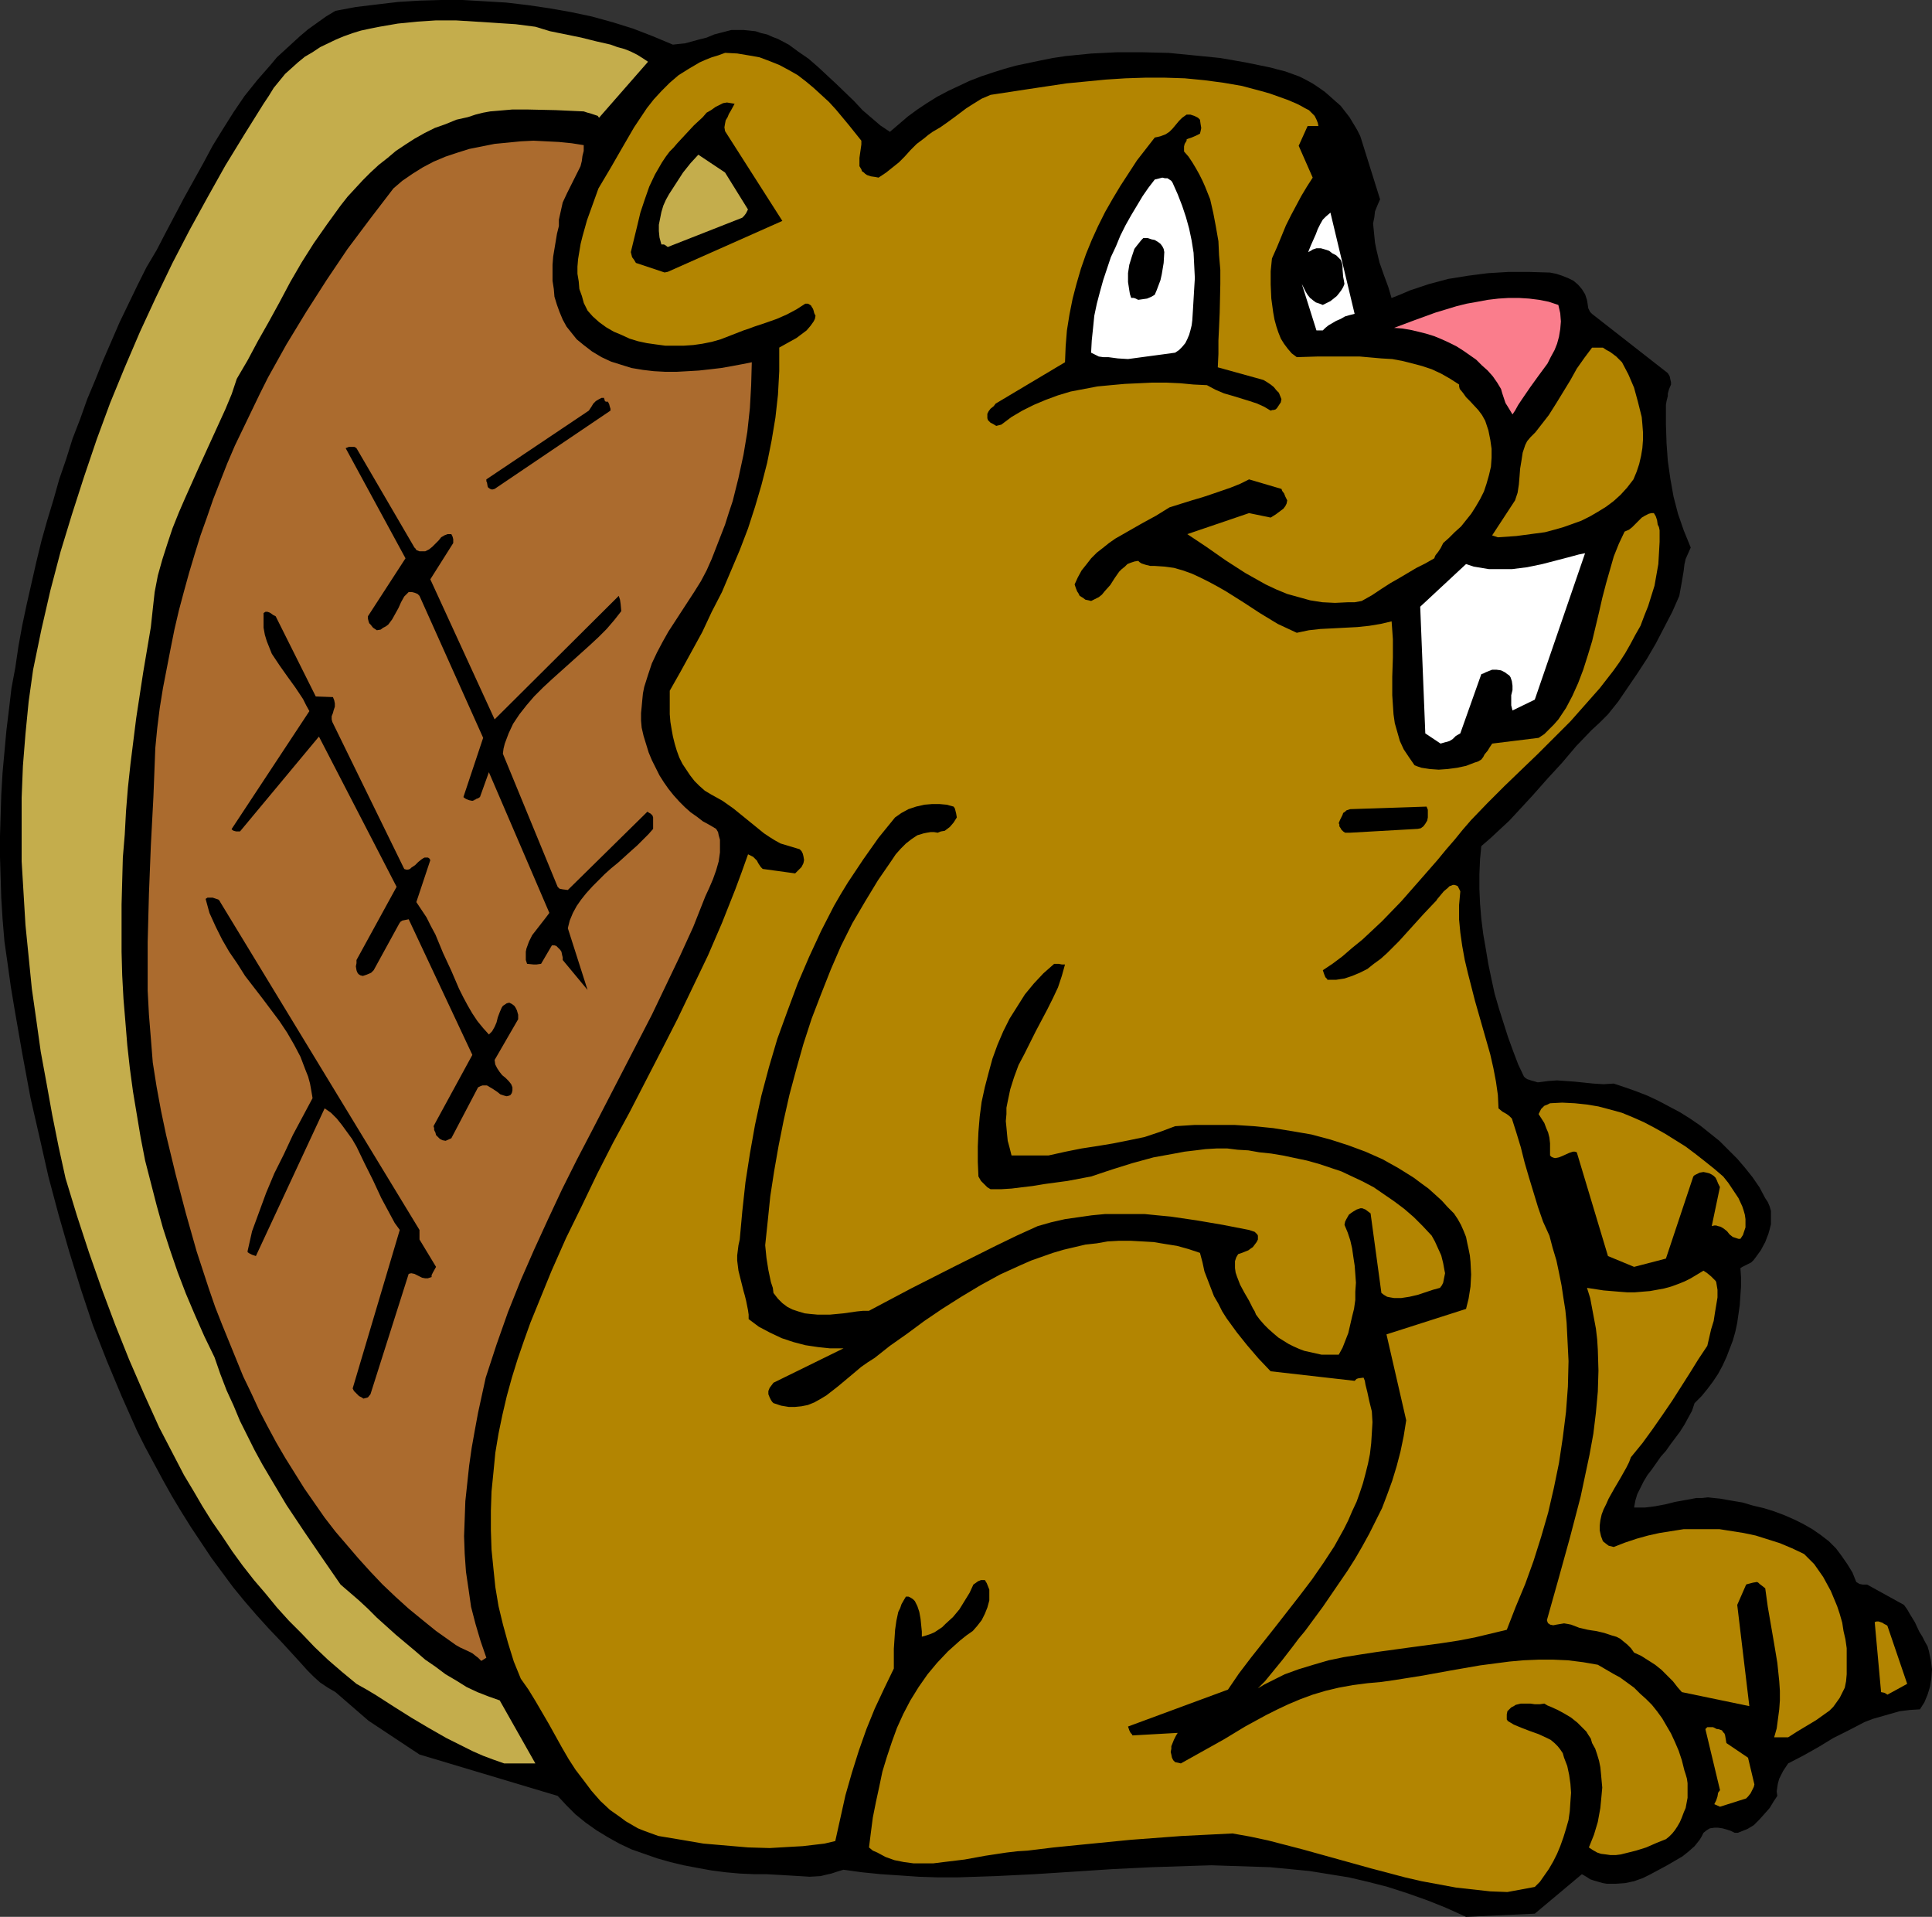<?xml version="1.0" encoding="UTF-8" standalone="no"?>
<svg
   version="1.0"
   width="129.766mm"
   height="128.718mm"
   id="svg22"
   sodipodi:docname="Beaver 3.wmf"
   xmlns:inkscape="http://www.inkscape.org/namespaces/inkscape"
   xmlns:sodipodi="http://sodipodi.sourceforge.net/DTD/sodipodi-0.dtd"
   xmlns="http://www.w3.org/2000/svg"
   xmlns:svg="http://www.w3.org/2000/svg">
  <rect width="100%" height="100%" fill="#333333" stroke="none"/>
  <sodipodi:namedview
     id="namedview22"
     pagecolor="#ffffff"
     bordercolor="#000000"
     borderopacity="0.25"
     inkscape:showpageshadow="2"
     inkscape:pageopacity="0.0"
     inkscape:pagecheckerboard="0"
     inkscape:deskcolor="#d1d1d1"
     inkscape:document-units="mm" />
  <defs
     id="defs1">
    <pattern
       id="WMFhbasepattern"
       patternUnits="userSpaceOnUse"
       width="6"
       height="6"
       x="0"
       y="0" />
  </defs>
  <path
     style="fill:#000000;fill-opacity:1;fill-rule:evenodd;stroke:none"
     d="m 372.164,486.492 17.453,-0.808 11.958,-10.017 1.131,0.646 0.97,0.646 0.97,0.323 1.131,0.323 1.131,0.323 0.97,0.162 h 2.424 l 2.262,-0.162 2.262,-0.485 2.262,-0.808 1.939,-0.969 2.101,-1.131 2.101,-1.131 1.939,-1.131 1.939,-1.131 1.616,-1.293 1.454,-1.293 1.293,-1.616 0.485,-0.808 0.485,-0.969 0.808,-0.646 0.808,-0.485 1.131,-0.162 h 0.97 l 1.131,0.162 1.131,0.323 0.97,0.323 0.97,0.485 h 0.808 l 0.808,-0.323 0.808,-0.323 0.808,-0.323 1.616,-0.969 1.454,-1.454 1.293,-1.454 1.293,-1.454 0.97,-1.616 0.97,-1.454 -0.162,-1.131 0.162,-1.131 0.162,-0.969 0.323,-1.131 0.485,-0.969 0.485,-0.969 1.293,-1.939 4.04,-2.1 3.717,-2.1 3.717,-2.262 3.878,-1.939 4.04,-2.1 2.101,-0.808 2.262,-0.646 2.262,-0.646 2.262,-0.646 2.586,-0.323 2.586,-0.162 1.131,-1.777 0.808,-1.939 0.646,-2.1 0.323,-2.1 0.162,-2.262 -0.323,-2.424 -0.485,-2.262 -0.323,-1.131 -0.646,-1.131 -0.646,-1.293 -0.808,-1.293 -1.131,-2.424 -1.293,-2.1 -0.646,-1.131 -0.808,-1.131 -9.373,-5.17 h -0.485 -0.646 l -0.808,-0.162 -0.808,-0.485 -0.97,-2.424 -1.293,-2.1 -1.454,-2.1 -1.454,-1.939 -1.778,-1.777 -2.101,-1.616 -2.101,-1.454 -2.262,-1.293 -2.262,-1.131 -2.586,-1.131 -2.586,-0.969 -2.586,-0.808 -2.747,-0.646 -2.747,-0.808 -2.909,-0.485 -2.747,-0.485 -1.616,-0.162 -1.454,-0.162 -1.454,0.162 h -1.454 l -2.586,0.485 -2.747,0.485 -2.586,0.646 -2.586,0.485 -2.586,0.323 h -1.454 -1.293 l 0.323,-1.777 0.485,-1.616 0.808,-1.616 0.808,-1.616 0.97,-1.616 1.131,-1.454 2.262,-3.231 1.293,-1.454 1.131,-1.616 2.424,-3.231 1.131,-1.777 0.97,-1.777 0.97,-1.777 0.646,-1.939 1.778,-1.777 1.454,-1.777 1.454,-1.939 1.293,-1.939 1.131,-2.1 0.97,-2.1 0.808,-2.1 0.808,-2.1 0.646,-2.262 0.485,-2.262 0.323,-2.262 0.323,-2.262 0.162,-2.424 0.162,-2.262 v -2.424 l -0.162,-2.262 0.485,-0.323 0.646,-0.323 0.646,-0.323 0.97,-0.485 0.646,-0.646 0.485,-0.646 1.293,-1.777 1.131,-2.1 0.808,-2.1 0.323,-1.131 0.323,-1.293 v -1.131 -1.131 -1.131 l -0.323,-1.131 -0.485,-1.131 -0.646,-0.969 -1.454,-2.747 -1.778,-2.585 -1.939,-2.424 -1.939,-2.262 -2.262,-2.262 -2.262,-2.262 -2.424,-1.939 -2.424,-1.939 -2.586,-1.777 -2.586,-1.616 -2.747,-1.454 -2.747,-1.454 -2.747,-1.293 -2.909,-1.131 -2.747,-0.969 -2.909,-0.969 -2.586,0.162 -2.586,-0.162 -4.686,-0.485 -2.262,-0.162 -2.262,-0.162 -2.262,0.162 -2.424,0.323 h -0.323 l -0.485,-0.162 -1.131,-0.323 -0.97,-0.323 -0.485,-0.323 -0.323,-0.323 -1.454,-3.07 -1.293,-3.393 -1.293,-3.555 -1.131,-3.555 -1.131,-3.555 -1.131,-3.878 -0.808,-3.716 -0.808,-3.878 -0.646,-3.878 -0.646,-3.716 -0.485,-3.878 -0.323,-3.878 -0.162,-3.716 v -3.716 l 0.162,-3.716 0.323,-3.393 2.424,-2.1 2.424,-2.262 2.262,-2.1 2.101,-2.262 3.878,-4.201 3.717,-4.201 3.717,-4.039 3.555,-4.201 3.878,-4.039 2.101,-1.939 2.101,-2.1 2.586,-3.231 2.424,-3.555 2.424,-3.555 2.424,-3.716 2.262,-3.878 2.101,-4.039 2.101,-4.039 1.778,-4.039 0.323,-1.777 0.323,-1.777 0.485,-2.908 0.162,-1.454 0.323,-1.454 0.646,-1.454 0.646,-1.454 -1.778,-4.362 -1.454,-4.201 -1.131,-4.362 -0.808,-4.524 -0.646,-4.524 -0.323,-4.524 -0.162,-4.847 v -4.847 l 0.162,-0.969 0.162,-0.646 0.162,-0.646 v -0.646 l 0.323,-1.131 0.485,-1.131 v -0.646 l -0.162,-0.646 -0.162,-0.808 -0.485,-0.808 -19.23,-15.026 -0.323,-0.323 -0.162,-0.162 -0.485,-0.969 -0.162,-1.131 -0.162,-0.969 -0.485,-1.454 -0.808,-1.293 -0.97,-1.131 -1.131,-0.969 -1.293,-0.646 -1.616,-0.646 -1.454,-0.485 -1.616,-0.323 -5.333,-0.162 h -5.171 l -5.333,0.323 -5.01,0.646 -5.01,0.808 -2.424,0.646 -2.424,0.646 -2.424,0.808 -2.424,0.808 -2.262,0.969 -2.424,0.969 -0.808,-2.747 -1.131,-3.07 -1.131,-3.231 -0.808,-3.393 -0.323,-1.616 -0.162,-1.616 -0.162,-1.616 -0.162,-1.616 0.323,-1.616 0.162,-1.454 0.646,-1.616 0.646,-1.454 -5.01,-15.996 -0.808,-1.616 -0.97,-1.616 -0.97,-1.616 -1.131,-1.454 -1.131,-1.454 -1.293,-1.131 -1.454,-1.293 -1.293,-1.131 -1.616,-1.131 -1.454,-0.969 -1.778,-0.969 -1.616,-0.808 -1.778,-0.646 -1.778,-0.646 -1.939,-0.485 -1.778,-0.485 -6.302,-1.293 -6.464,-1.131 -6.464,-0.646 -6.626,-0.646 -6.626,-0.162 h -6.626 l -6.464,0.323 -3.232,0.323 -3.232,0.323 -3.232,0.485 -3.232,0.646 -3.07,0.646 -3.07,0.646 -2.909,0.808 -3.07,0.969 -2.909,0.969 -2.909,1.131 -2.747,1.293 -2.747,1.293 -2.747,1.454 -2.586,1.616 -2.424,1.616 -2.424,1.777 -2.262,1.939 -2.262,1.939 -2.424,-1.616 -2.262,-1.939 -2.262,-1.939 -2.101,-2.262 -4.525,-4.362 -4.686,-4.362 -2.424,-2.1 -2.586,-1.777 -2.424,-1.777 -2.747,-1.454 -1.293,-0.485 -1.454,-0.646 -1.454,-0.323 -1.454,-0.485 -1.454,-0.162 -1.616,-0.162 h -1.454 -1.616 l -4.363,1.131 -1.939,0.808 -1.939,0.485 -1.778,0.485 -1.778,0.485 -1.616,0.162 -1.454,0.162 -5.01,-2.1 -5.01,-1.939 -5.171,-1.616 L 150.288,4.201 144.955,3.07 139.461,2.1 133.966,1.293 128.472,0.646 122.977,0.323 117.483,0 h -5.494 l -5.494,0.162 -5.333,0.323 -5.494,0.646 -5.333,0.646 -5.171,0.969 -2.424,1.454 -2.262,1.616 -2.262,1.616 -2.101,1.777 -1.939,1.777 -1.939,1.777 -1.939,1.777 -1.616,1.939 -3.394,3.878 -3.232,4.039 -2.747,4.039 -2.747,4.362 -2.586,4.201 -2.424,4.524 -4.848,8.725 -4.686,8.886 -2.262,4.362 -2.586,4.362 -2.262,4.524 -2.262,4.686 -2.262,4.686 -2.101,4.847 -2.101,4.847 -1.939,4.847 -2.101,5.009 -1.778,5.009 -1.939,5.009 -1.616,5.17 -1.778,5.17 -1.454,5.17 -1.616,5.332 -1.454,5.17 -1.293,5.332 -2.424,10.664 -1.131,5.332 -0.97,5.332 -0.808,5.493 -0.97,5.17 -0.646,5.493 -0.646,5.332 -0.485,5.332 -0.485,5.332 -0.323,5.493 -0.162,5.332 L 0,212.143 v 5.332 l 0.162,5.17 0.162,5.332 0.323,5.17 0.485,5.817 0.808,5.655 0.808,5.817 0.97,5.817 1.939,11.148 2.101,11.31 2.262,9.856 2.262,10.017 2.586,9.694 2.747,9.533 2.909,9.371 3.07,9.21 3.555,9.048 3.717,8.886 1.939,4.362 1.939,4.362 2.101,4.201 2.262,4.201 2.262,4.201 2.262,4.039 2.424,4.039 2.424,3.878 2.586,3.878 2.586,3.878 2.747,3.716 2.747,3.716 2.909,3.555 3.07,3.555 3.07,3.393 3.232,3.393 1.778,1.939 1.778,1.939 1.616,1.777 1.454,1.616 1.616,1.616 1.616,1.454 1.939,1.293 1.939,1.131 8.403,7.271 12.928,8.563 35.067,10.502 2.262,2.424 2.262,2.262 2.586,2.1 2.747,1.939 2.909,1.777 2.909,1.616 3.07,1.454 3.232,1.131 3.232,1.131 3.394,0.969 3.394,0.808 3.394,0.646 3.555,0.646 3.717,0.485 3.555,0.323 3.717,0.162 h 3.07 l 2.909,0.162 2.747,0.162 2.747,0.162 2.586,0.162 2.747,-0.162 1.293,-0.323 1.454,-0.323 1.454,-0.485 1.616,-0.485 4.686,0.646 4.848,0.485 4.848,0.323 4.686,0.323 4.848,0.162 h 5.01 l 9.696,-0.323 9.858,-0.485 10.019,-0.646 9.858,-0.646 10.019,-0.485 9.858,-0.323 5.171,-0.162 4.848,0.162 5.01,0.162 5.01,0.162 5.01,0.485 5.01,0.485 5.01,0.808 5.01,0.808 4.848,1.131 5.01,1.293 5.01,1.616 5.01,1.777 4.848,1.939 z"
     id="path1" />
  <path
     style="fill:#b38501;fill-opacity:1;fill-rule:evenodd;stroke:none"
     d="m 382.668,480.191 6.949,-1.293 1.293,-1.293 1.131,-1.616 1.131,-1.616 1.131,-1.939 0.97,-1.939 0.808,-1.939 0.808,-2.262 0.646,-2.1 0.646,-2.262 0.323,-2.262 0.162,-2.424 0.162,-2.262 -0.162,-2.262 -0.323,-2.262 -0.485,-2.262 -0.808,-2.1 -0.323,-1.131 -0.646,-0.969 -0.646,-0.808 -0.808,-0.808 -0.97,-0.808 -0.97,-0.485 -2.101,-0.969 -2.262,-0.808 -2.101,-0.808 -1.939,-0.808 -0.808,-0.485 -0.808,-0.485 v -0.162 l -0.162,-0.162 v -0.646 -0.646 l 0.162,-0.808 0.485,-0.485 0.485,-0.485 0.646,-0.323 0.485,-0.323 1.293,-0.323 h 1.131 1.293 l 1.131,0.162 h 1.293 l 1.131,-0.162 0.808,0.485 0.808,0.323 1.778,0.808 1.778,0.969 1.616,0.969 1.616,1.293 1.454,1.454 0.808,0.808 0.485,0.808 0.646,0.969 0.323,1.131 0.808,1.454 0.485,1.454 0.485,1.616 0.323,1.616 0.162,1.616 0.162,1.777 0.162,1.777 -0.162,1.777 -0.323,3.393 -0.646,3.555 -0.97,3.231 -1.293,3.231 0.97,0.646 1.131,0.646 0.97,0.323 1.293,0.162 1.131,0.162 h 1.293 l 1.293,-0.162 1.293,-0.323 2.586,-0.646 2.586,-0.808 2.586,-1.131 2.424,-0.969 0.808,-0.646 0.808,-0.808 0.646,-0.808 0.646,-0.969 0.646,-1.131 0.485,-1.131 0.485,-1.293 0.485,-1.131 0.485,-2.585 v -1.293 -1.293 -1.131 l -0.162,-1.131 -0.323,-1.131 -0.323,-0.969 -0.646,-2.585 -0.808,-2.424 -0.97,-2.262 -0.97,-2.1 -1.131,-1.939 -1.131,-1.939 -1.293,-1.777 -1.293,-1.616 -1.454,-1.454 -1.616,-1.454 -1.454,-1.454 -1.778,-1.293 -1.778,-1.293 -1.778,-0.969 -3.878,-2.262 -3.717,-0.646 -3.878,-0.485 -3.717,-0.162 h -3.717 l -3.878,0.162 -3.555,0.323 -3.717,0.485 -3.717,0.485 -7.434,1.293 -7.11,1.293 -7.11,1.131 -3.394,0.485 -3.555,0.323 -3.717,0.485 -3.555,0.646 -3.394,0.808 -3.232,0.969 -3.07,1.131 -3.07,1.293 -2.747,1.293 -2.909,1.454 -5.333,2.908 -5.333,3.231 -5.494,3.07 -5.494,3.07 -0.646,-0.162 -0.808,-0.162 -0.485,-0.485 -0.162,-0.323 -0.162,-0.323 -0.162,-0.808 -0.162,-0.646 0.162,-0.808 v -0.646 l 0.323,-0.808 0.323,-0.808 0.485,-0.969 0.485,-0.808 -11.474,0.646 -0.162,-0.323 -0.323,-0.323 -0.323,-0.646 -0.323,-0.969 25.371,-9.371 2.747,-4.039 3.07,-4.039 6.141,-7.755 6.302,-8.079 3.07,-4.039 2.909,-4.201 2.747,-4.201 2.424,-4.362 1.131,-2.262 0.97,-2.262 1.131,-2.424 0.808,-2.262 0.808,-2.424 0.646,-2.424 0.646,-2.585 0.485,-2.424 0.323,-2.747 0.162,-2.585 0.162,-2.747 -0.162,-2.747 -0.323,-1.293 -0.323,-1.293 -0.485,-2.262 -0.485,-1.939 -0.162,-0.969 -0.323,-0.808 -1.293,0.162 -0.485,0.162 -0.485,0.485 -21.331,-2.424 -3.07,-3.231 -2.909,-3.393 -2.586,-3.231 -2.586,-3.555 -1.131,-1.777 -0.97,-1.939 -1.131,-1.939 -0.808,-2.1 -0.808,-2.1 -0.808,-2.1 -0.485,-2.262 -0.646,-2.424 -2.909,-0.969 -2.909,-0.808 -3.07,-0.485 -2.909,-0.485 -2.909,-0.162 -2.909,-0.162 h -2.909 l -2.909,0.162 -2.747,0.485 -2.909,0.323 -2.747,0.646 -2.747,0.646 -2.747,0.808 -2.747,0.969 -2.747,0.969 -2.586,1.131 -5.333,2.424 -5.01,2.747 -4.848,2.908 -4.848,3.07 -4.525,3.07 -4.363,3.231 -4.363,3.07 -3.878,3.07 -1.778,1.131 -1.616,1.131 -3.07,2.585 -2.909,2.424 -1.454,1.131 -1.454,1.131 -1.616,0.969 -1.454,0.808 -1.616,0.646 -1.616,0.323 -1.616,0.162 h -1.616 l -1.939,-0.323 -1.939,-0.646 -0.323,-0.323 -0.323,-0.485 -0.323,-0.646 -0.323,-0.808 v -0.808 l 0.323,-0.808 0.485,-0.646 0.485,-0.646 17.776,-8.725 h -3.394 l -3.07,-0.323 -3.232,-0.485 -3.07,-0.808 -2.909,-0.969 -3.07,-1.454 -2.747,-1.454 -2.586,-1.939 v -1.131 l -0.162,-1.131 -0.485,-2.424 -0.323,-1.293 -0.323,-1.131 -0.646,-2.585 -0.646,-2.585 -0.323,-2.585 v -1.293 l 0.162,-1.293 0.162,-1.293 0.323,-1.454 0.646,-7.109 0.808,-7.432 1.131,-7.271 1.293,-7.271 1.616,-7.432 1.939,-7.271 2.101,-7.109 2.586,-7.109 2.586,-6.948 2.909,-6.786 3.07,-6.624 3.232,-6.301 1.778,-3.07 1.778,-2.908 1.939,-2.908 1.939,-2.908 1.939,-2.747 1.939,-2.747 2.101,-2.585 2.101,-2.585 1.616,-1.131 1.778,-0.969 1.939,-0.646 2.101,-0.485 1.939,-0.162 h 1.939 l 1.778,0.162 1.778,0.485 0.323,0.485 0.162,0.646 0.162,0.646 0.162,0.969 -0.808,1.293 -0.97,1.131 -0.646,0.485 -0.646,0.485 -0.97,0.162 -0.808,0.323 -0.97,-0.162 h -0.808 l -0.97,0.162 -0.808,0.162 -1.616,0.485 -1.454,0.969 -1.454,1.131 -1.293,1.293 -1.293,1.454 -0.97,1.454 -1.778,2.585 -1.778,2.585 -3.232,5.332 -3.232,5.493 -2.909,5.817 -2.586,5.978 -2.424,6.14 -2.424,6.301 -2.101,6.463 -1.778,6.301 -1.778,6.624 -1.454,6.463 -1.293,6.463 -1.131,6.463 -0.97,6.301 -0.646,6.301 -0.646,6.14 0.323,3.231 0.485,3.07 0.646,3.07 0.485,1.454 0.162,1.293 1.131,1.454 1.131,1.131 1.293,0.969 1.293,0.646 1.454,0.485 1.616,0.485 1.454,0.162 1.778,0.162 h 3.232 l 3.394,-0.323 3.394,-0.485 1.616,-0.162 h 1.454 l 10.666,-5.655 10.827,-5.493 10.666,-5.332 5.333,-2.585 5.333,-2.424 3.394,-0.969 3.555,-0.808 3.394,-0.485 3.394,-0.485 3.394,-0.323 h 3.394 3.394 3.232 l 3.232,0.323 3.394,0.323 6.626,0.969 6.626,1.131 6.626,1.293 0.97,0.323 0.485,0.162 0.323,0.323 0.323,0.323 0.162,0.323 v 0.485 0.485 l -0.323,0.646 -0.485,0.646 -0.485,0.646 -0.485,0.323 -0.646,0.485 -0.808,0.323 -0.808,0.323 -0.97,0.323 -0.485,0.808 -0.323,0.969 v 0.808 0.969 l 0.162,1.131 0.323,0.969 0.808,2.1 1.131,2.1 1.131,1.939 0.97,1.939 0.485,0.808 0.323,0.808 0.97,1.293 1.131,1.293 1.131,1.131 1.293,1.131 1.131,0.969 1.293,0.808 1.293,0.808 1.293,0.646 1.454,0.646 1.293,0.485 1.454,0.323 1.454,0.323 1.454,0.323 h 1.454 2.909 l 0.97,-1.777 1.454,-3.716 0.485,-2.1 0.485,-2.1 0.485,-1.939 0.323,-2.262 v -2.1 l 0.162,-2.262 -0.162,-2.262 -0.162,-2.1 -0.323,-2.1 -0.323,-2.262 -0.485,-2.1 -0.646,-1.939 -0.808,-1.939 0.162,-0.808 0.323,-0.646 0.646,-1.131 0.646,-0.485 0.485,-0.323 0.808,-0.485 0.97,-0.323 h 0.485 l 0.808,0.323 0.646,0.485 0.646,0.485 2.747,20.196 0.646,0.485 0.808,0.485 0.808,0.162 0.97,0.162 h 0.808 0.97 l 2.101,-0.323 2.101,-0.485 1.939,-0.646 1.939,-0.646 1.778,-0.485 0.485,-0.646 0.323,-0.646 0.162,-0.808 0.162,-0.808 0.162,-0.808 -0.162,-0.808 -0.323,-1.777 -0.485,-1.939 -0.808,-1.777 -0.808,-1.777 -0.808,-1.454 -2.262,-2.424 -2.262,-2.262 -2.424,-2.1 -2.586,-1.939 -2.586,-1.777 -2.586,-1.777 -2.747,-1.454 -2.747,-1.293 -2.747,-1.293 -2.909,-0.969 -2.909,-0.969 -2.909,-0.808 -3.07,-0.646 -3.07,-0.646 -2.909,-0.485 -3.07,-0.323 -2.747,-0.485 -2.747,-0.162 -2.586,-0.323 h -2.747 l -2.747,0.162 -2.586,0.323 -2.747,0.323 -2.586,0.485 -5.333,0.969 -5.333,1.454 -5.171,1.616 -5.333,1.777 -5.979,1.131 -5.979,0.808 -2.909,0.485 -2.747,0.323 -2.586,0.323 -2.586,0.162 h -2.747 l -0.808,-0.485 -0.808,-0.808 -0.808,-0.808 -0.646,-1.131 -0.162,-3.716 v -3.878 l 0.162,-3.716 0.323,-3.878 0.485,-3.716 0.808,-3.716 0.97,-3.716 0.97,-3.555 1.293,-3.555 1.454,-3.393 1.616,-3.231 1.939,-3.07 1.939,-3.07 2.262,-2.747 2.424,-2.585 2.747,-2.424 h 1.131 l 0.808,0.162 h 0.808 l -0.808,2.908 -0.97,2.908 -1.293,2.747 -1.454,2.908 -1.454,2.747 -1.454,2.747 -2.909,5.817 -1.454,2.747 -1.131,3.07 -0.97,3.07 -0.646,3.07 -0.323,1.616 v 1.616 l -0.162,1.777 0.162,1.616 0.162,1.777 0.162,1.616 0.485,1.777 0.485,1.939 h 9.373 l 4.363,-0.969 4.04,-0.808 4.202,-0.646 3.878,-0.646 4.04,-0.808 3.878,-0.808 3.878,-1.293 3.878,-1.454 5.01,-0.323 h 5.01 5.01 l 5.01,0.323 4.848,0.485 5.01,0.808 4.686,0.808 4.848,1.293 4.525,1.454 4.363,1.616 4.363,1.939 4.04,2.262 3.878,2.424 1.939,1.454 1.778,1.293 1.616,1.454 1.778,1.616 1.454,1.616 1.616,1.616 0.97,1.454 0.808,1.454 0.646,1.454 0.646,1.616 0.323,1.616 0.323,1.454 0.323,1.616 0.162,1.616 0.162,3.231 -0.162,3.07 -0.485,3.07 -0.323,1.293 -0.323,1.293 -20.2,6.463 5.01,21.812 -0.646,4.039 -0.808,3.878 -0.97,3.716 -1.131,3.716 -1.293,3.555 -1.293,3.393 -1.616,3.231 -1.616,3.231 -1.778,3.231 -1.778,3.07 -1.939,3.07 -2.101,3.07 -4.202,6.14 -4.525,6.14 -1.616,1.939 -1.454,1.939 -2.747,3.555 -2.909,3.555 -1.454,1.777 -1.778,1.777 1.616,-0.969 1.616,-0.808 3.555,-1.777 3.555,-1.293 3.717,-1.131 3.878,-1.131 3.878,-0.808 4.04,-0.646 4.202,-0.646 8.242,-1.131 8.403,-1.131 4.202,-0.646 4.202,-0.808 4.04,-0.969 4.04,-0.969 2.262,-5.817 2.424,-5.817 2.101,-5.817 1.939,-6.14 1.778,-6.14 1.454,-6.301 1.293,-6.301 0.97,-6.463 0.808,-6.463 0.485,-6.463 0.162,-6.463 -0.323,-6.463 -0.162,-3.231 -0.323,-3.231 -0.485,-3.07 -0.485,-3.231 -0.646,-3.231 -0.646,-3.07 -0.97,-3.231 -0.808,-3.07 -1.616,-3.555 -1.293,-3.716 -1.131,-3.716 -1.131,-3.716 -1.131,-3.878 -0.97,-3.878 -1.131,-3.716 -1.131,-3.555 -0.646,-0.646 -0.646,-0.485 -1.131,-0.646 -0.97,-0.808 -0.162,-3.393 -0.485,-3.393 -0.646,-3.393 -0.808,-3.555 -1.939,-6.786 -1.939,-6.786 -1.778,-6.948 -0.808,-3.393 -0.646,-3.555 -0.485,-3.393 -0.323,-3.393 v -3.555 l 0.323,-3.555 -0.323,-0.646 -0.323,-0.646 -0.323,-0.162 -0.485,-0.162 h -0.485 l -0.323,0.162 -0.485,0.162 -0.485,0.485 -0.97,0.808 -0.808,0.969 -0.808,0.969 -0.323,0.485 -0.323,0.323 -2.909,3.07 -3.07,3.393 -3.07,3.393 -3.07,3.07 -1.616,1.454 -1.778,1.293 -1.616,1.293 -1.939,0.969 -1.939,0.808 -1.939,0.646 -2.101,0.323 h -2.101 -0.162 v -0.162 l -0.485,-0.485 -0.323,-0.808 -0.323,-0.969 2.424,-1.616 2.586,-1.939 2.424,-2.1 2.586,-2.1 2.424,-2.262 2.586,-2.424 4.848,-5.009 4.686,-5.332 4.525,-5.17 2.262,-2.747 2.101,-2.424 2.101,-2.585 2.101,-2.424 4.202,-4.362 4.202,-4.201 4.363,-4.201 4.202,-4.039 4.202,-4.201 4.04,-4.039 3.717,-4.201 3.717,-4.201 3.394,-4.362 1.616,-2.262 1.454,-2.262 1.293,-2.262 1.293,-2.424 1.293,-2.262 0.97,-2.585 0.97,-2.424 0.808,-2.585 0.808,-2.585 0.485,-2.747 0.485,-2.747 0.162,-2.747 0.162,-2.908 v -2.908 l -0.162,-0.808 -0.323,-0.646 -0.162,-1.131 -0.323,-0.969 -0.485,-0.808 h -0.646 l -0.646,0.162 -0.97,0.485 -0.808,0.485 -0.808,0.808 -1.616,1.616 -0.808,0.646 -1.131,0.485 -1.454,3.07 -1.293,3.231 -0.97,3.393 -0.97,3.393 -0.97,3.716 -0.808,3.555 -1.778,7.432 -1.131,3.716 -1.131,3.555 -1.293,3.393 -1.454,3.231 -1.616,3.07 -0.97,1.454 -0.97,1.454 -1.131,1.293 -1.131,1.131 -1.293,1.293 -1.454,0.969 -11.797,1.454 -0.646,0.969 -0.485,0.808 -0.808,0.969 -0.323,0.646 -0.485,0.646 -0.808,0.485 -0.97,0.323 -2.101,0.808 -2.262,0.485 -2.424,0.323 -2.262,0.162 -2.262,-0.162 -2.101,-0.323 -0.97,-0.323 -0.808,-0.323 -1.454,-2.1 -1.293,-1.939 -0.97,-2.1 -0.646,-2.262 -0.646,-2.262 -0.323,-2.262 -0.162,-2.424 -0.162,-2.424 v -4.686 l 0.162,-4.847 v -4.686 l -0.162,-2.262 -0.162,-2.262 -2.747,0.646 -2.909,0.485 -3.07,0.323 -6.141,0.323 -3.232,0.162 -2.909,0.323 -3.07,0.646 -2.424,-1.131 -2.424,-1.131 -4.525,-2.747 -4.202,-2.747 -4.363,-2.747 -2.262,-1.293 -2.101,-1.131 -2.262,-1.131 -2.101,-0.969 -2.262,-0.808 -2.262,-0.646 -2.424,-0.323 -2.424,-0.162 h -1.131 l -1.293,-0.323 -0.97,-0.323 -0.485,-0.323 -0.323,-0.323 -0.97,0.162 -0.97,0.323 -0.808,0.323 -0.646,0.646 -0.808,0.646 -0.646,0.646 -1.131,1.616 -1.131,1.777 -1.454,1.616 -0.646,0.808 -0.808,0.646 -0.97,0.485 -0.97,0.485 -0.646,-0.162 -0.808,-0.162 -0.646,-0.485 -0.808,-0.485 -0.323,-0.646 -0.323,-0.485 -0.323,-0.808 -0.323,-0.969 0.808,-1.777 0.97,-1.777 1.293,-1.616 1.131,-1.454 1.454,-1.454 1.454,-1.131 1.616,-1.293 1.616,-1.131 3.394,-1.939 3.394,-1.939 3.555,-1.939 3.394,-2.1 3.07,-0.969 2.586,-0.808 2.747,-0.808 2.424,-0.808 4.686,-1.616 2.424,-0.969 2.262,-1.131 8.242,2.424 0.162,0.485 0.485,0.646 0.323,0.808 0.485,0.969 -0.162,0.808 -0.323,0.646 -0.485,0.646 -0.646,0.485 -1.293,0.969 -1.293,0.808 -5.494,-1.131 -15.675,5.332 4.848,3.231 4.848,3.393 5.01,3.231 2.586,1.454 2.586,1.454 2.747,1.293 2.747,1.131 2.909,0.808 2.909,0.808 3.07,0.485 3.232,0.162 3.394,-0.162 h 1.616 l 1.778,-0.323 2.586,-1.454 2.424,-1.616 2.262,-1.454 2.262,-1.293 4.363,-2.585 2.262,-1.131 2.262,-1.293 0.162,-0.485 0.162,-0.323 0.646,-0.808 0.646,-0.969 0.323,-0.646 0.323,-0.646 1.454,-1.293 1.454,-1.454 1.616,-1.454 1.293,-1.616 1.293,-1.616 1.131,-1.777 1.131,-1.939 0.97,-1.939 0.646,-1.939 0.646,-2.262 0.485,-2.1 0.162,-2.262 v -2.262 l -0.323,-2.262 -0.485,-2.424 -0.808,-2.424 -0.808,-1.454 -0.97,-1.293 -2.101,-2.262 -0.97,-0.969 -0.808,-1.131 -0.808,-0.969 -0.162,-0.646 v -0.485 l -2.262,-1.454 -2.262,-1.293 -2.424,-1.131 -2.424,-0.808 -2.424,-0.646 -2.586,-0.646 -2.586,-0.485 -2.747,-0.162 -5.494,-0.485 h -5.333 -5.494 l -5.171,0.162 -1.293,-0.969 -0.97,-1.131 -0.97,-1.293 -0.808,-1.293 -0.646,-1.616 -0.485,-1.454 -0.485,-1.777 -0.323,-1.777 -0.485,-3.555 -0.162,-3.555 v -3.393 l 0.162,-1.616 0.162,-1.616 1.293,-2.908 1.131,-2.747 1.131,-2.747 1.293,-2.585 2.586,-4.847 1.454,-2.424 1.454,-2.262 -3.555,-8.079 2.262,-5.009 h 0.162 0.162 0.646 1.778 l -0.162,-0.808 -0.323,-0.808 -0.485,-0.969 -0.646,-0.646 -0.808,-0.808 -0.97,-0.485 -1.131,-0.646 -0.97,-0.485 -2.262,-0.969 -2.262,-0.808 -2.262,-0.808 -2.262,-0.646 -4.848,-1.293 -4.686,-0.808 -4.848,-0.646 -5.01,-0.485 -5.01,-0.162 h -5.01 l -5.01,0.162 -5.01,0.323 -5.01,0.485 -5.01,0.485 -9.696,1.454 -9.534,1.454 -2.262,0.969 -2.101,1.293 -1.778,1.131 -3.232,2.424 -1.778,1.293 -1.616,1.131 -1.939,1.131 -1.131,0.808 -0.97,0.808 -1.939,1.454 -1.616,1.616 -1.454,1.616 -1.454,1.454 -1.616,1.293 -1.616,1.293 -1.939,1.293 -0.808,-0.162 -1.131,-0.162 -0.97,-0.323 -0.485,-0.323 -0.323,-0.323 -0.485,-0.323 -0.162,-0.485 -0.485,-0.808 V 41.201 40.07 l 0.323,-2.262 0.162,-1.131 v -0.969 l -3.232,-4.039 -3.232,-3.878 -1.778,-1.939 -1.939,-1.777 -1.939,-1.777 -1.939,-1.616 -2.101,-1.616 -2.262,-1.293 -2.424,-1.293 -2.424,-0.969 -2.586,-0.969 -2.747,-0.485 -2.909,-0.485 -3.07,-0.162 -1.778,0.646 -1.616,0.485 -1.616,0.646 -1.454,0.646 -2.747,1.616 -2.586,1.616 -2.262,1.939 -2.101,2.1 -1.939,2.1 -1.778,2.262 -1.616,2.424 -1.616,2.424 -2.909,5.009 -3.07,5.332 -3.07,5.17 -1.454,4.039 -1.454,4.039 -1.131,4.039 -0.485,1.939 -0.323,1.939 -0.323,1.939 -0.162,1.939 v 1.777 l 0.323,1.939 0.162,1.939 0.646,1.777 0.485,1.777 0.97,1.939 1.293,1.454 1.616,1.454 1.778,1.293 1.939,1.131 1.939,0.808 2.101,0.969 2.101,0.646 2.262,0.485 2.262,0.323 2.424,0.323 h 2.262 2.424 l 2.424,-0.162 2.262,-0.323 2.424,-0.485 2.262,-0.646 2.909,-1.131 2.909,-1.131 1.454,-0.485 1.293,-0.485 2.909,-0.969 2.747,-0.969 2.586,-1.131 2.424,-1.293 2.262,-1.454 h 0.646 l 0.323,0.162 0.485,0.323 0.162,0.323 0.323,0.485 0.162,0.485 0.162,0.646 0.323,0.646 -0.162,0.808 -0.323,0.646 -0.808,1.131 -0.97,1.131 -1.293,0.969 -1.293,0.969 -1.454,0.808 -1.454,0.808 -1.454,0.808 v 5.978 l -0.323,5.978 -0.646,5.817 -0.97,5.817 -1.131,5.655 -1.454,5.655 -1.616,5.493 -1.778,5.493 -2.101,5.493 -2.262,5.332 -2.262,5.332 -2.586,5.009 -2.424,5.17 -2.747,5.009 -2.747,5.009 -2.747,4.847 v 4.039 1.939 l 0.162,1.939 0.323,1.939 0.323,1.777 0.485,1.939 0.485,1.616 0.646,1.777 0.808,1.616 0.97,1.454 0.97,1.454 1.131,1.454 1.131,1.131 1.454,1.293 1.616,0.969 1.454,0.808 1.454,0.808 2.747,1.939 2.586,2.1 2.586,2.1 2.586,2.1 1.454,0.969 1.293,0.808 1.454,0.808 1.616,0.485 1.616,0.485 1.616,0.485 0.485,0.485 0.323,0.646 0.162,0.646 0.162,0.969 -0.162,0.808 -0.485,0.969 -0.808,0.808 -0.808,0.808 -8.242,-1.131 -0.485,-0.485 -0.323,-0.485 -0.323,-0.485 -0.323,-0.646 -0.485,-0.485 -0.485,-0.485 -0.646,-0.323 -0.646,-0.323 -1.616,4.524 -1.616,4.362 -3.394,8.563 -3.555,8.24 -3.878,8.079 -3.878,8.079 -4.04,7.917 -8.08,15.672 -4.202,7.755 -4.04,7.917 -3.878,8.079 -4.04,8.24 -3.717,8.402 -3.555,8.725 -1.778,4.362 -1.616,4.524 -1.616,4.686 -1.454,4.686 -1.293,4.686 -1.131,4.847 -0.97,4.686 -0.808,4.847 -0.485,5.009 -0.485,4.847 -0.162,4.847 v 5.009 l 0.162,4.847 0.485,4.847 0.485,4.686 0.808,4.847 1.131,4.686 1.293,4.686 1.454,4.686 1.778,4.362 1.939,2.747 1.778,2.908 3.394,5.817 3.232,5.817 1.778,3.07 1.778,2.747 2.101,2.747 1.939,2.585 2.262,2.585 2.424,2.262 2.747,1.939 1.293,0.969 3.07,1.777 1.616,0.646 1.778,0.646 1.778,0.646 5.818,0.969 5.656,0.969 5.656,0.485 5.656,0.485 5.494,0.162 5.494,-0.323 2.909,-0.162 5.494,-0.646 2.747,-0.646 1.293,-5.817 1.293,-5.817 1.616,-5.655 1.778,-5.655 1.939,-5.493 2.101,-5.17 2.424,-5.17 2.424,-5.009 v -2.424 -2.585 l 0.162,-2.424 0.162,-2.424 0.323,-2.262 0.485,-2.262 0.485,-0.969 0.323,-0.969 0.646,-1.131 0.485,-0.808 h 0.646 l 0.646,0.323 0.485,0.323 0.485,0.485 0.323,0.646 0.323,0.646 0.485,1.454 0.323,1.777 0.162,1.616 0.162,1.616 v 1.293 l 1.131,-0.323 0.97,-0.323 1.131,-0.485 0.97,-0.646 0.97,-0.646 0.808,-0.808 1.939,-1.777 1.616,-1.939 1.293,-2.1 1.293,-2.1 0.97,-2.1 0.485,-0.323 0.646,-0.485 0.808,-0.323 h 0.97 l 0.485,0.808 0.323,0.808 0.323,0.808 v 0.808 0.969 0.969 l -0.485,1.777 -0.646,1.616 -0.808,1.616 -1.131,1.454 -1.131,1.293 -1.616,1.131 -1.616,1.293 -3.07,2.747 -2.747,2.908 -2.424,2.908 -2.262,3.231 -2.101,3.393 -1.778,3.393 -1.616,3.555 -1.293,3.555 -1.293,3.878 -1.131,3.716 -0.808,3.878 -0.808,3.716 -0.808,4.039 -0.485,3.716 -0.485,3.878 0.97,0.808 1.131,0.485 2.101,1.131 2.262,0.808 2.424,0.485 2.424,0.323 h 2.424 2.586 l 2.586,-0.323 5.333,-0.646 5.333,-0.969 5.333,-0.808 2.747,-0.323 2.586,-0.162 6.626,-0.808 6.464,-0.646 13.09,-1.293 12.928,-0.969 6.464,-0.323 6.464,-0.323 4.525,0.808 4.525,0.969 8.726,2.262 8.726,2.424 8.726,2.424 8.565,2.262 4.202,0.969 4.363,0.808 4.363,0.808 4.363,0.485 4.363,0.485 z"
     id="path2" />
  <path
     style="fill:#b38501;fill-opacity:1;fill-rule:evenodd;stroke:none"
     d="m 436.643,458.54 6.626,-2.1 0.485,-0.485 0.646,-0.808 0.485,-0.969 0.323,-0.646 0.162,-0.646 -1.616,-6.786 -5.494,-3.716 -0.162,-0.969 -0.162,-0.969 -0.162,-0.485 -0.323,-0.323 -0.323,-0.485 -0.485,-0.162 -0.485,-0.162 h -0.323 l -0.97,-0.485 h -0.485 -0.485 -0.485 l -0.485,0.485 3.717,15.511 -0.485,0.646 -0.162,0.969 -0.162,0.485 -0.162,0.485 -0.485,0.969 z"
     id="path3" />
  <path
     style="fill:#c4ad4c;fill-opacity:1;fill-rule:evenodd;stroke:none"
     d="m 127.987,447.553 h 7.918 l -9.05,-15.996 -2.747,-0.969 -2.909,-1.131 -2.747,-1.293 -2.586,-1.616 -2.747,-1.616 -2.586,-1.939 -2.586,-1.777 -2.424,-2.1 -5.01,-4.201 -4.848,-4.362 -2.262,-2.262 -2.262,-2.1 -4.686,-4.039 -4.686,-6.786 -4.525,-6.624 -4.525,-6.786 -4.04,-6.786 -2.101,-3.555 -1.939,-3.555 -1.778,-3.555 -1.939,-3.878 -1.616,-3.878 -1.778,-3.878 -1.616,-4.201 -1.454,-4.201 -2.586,-5.332 -2.424,-5.493 -2.262,-5.332 -2.101,-5.493 -1.939,-5.655 -1.778,-5.493 -1.616,-5.817 -1.454,-5.655 -1.454,-5.655 -1.131,-5.817 -0.97,-5.817 -0.97,-5.817 -0.808,-5.978 -0.646,-5.817 -0.485,-5.978 -0.485,-5.817 -0.323,-5.978 -0.162,-5.978 v -5.978 -5.978 l 0.162,-5.978 0.162,-5.978 0.485,-5.817 0.323,-5.978 0.485,-5.978 0.646,-5.978 1.454,-11.633 1.778,-11.633 1.939,-11.472 0.485,-4.524 0.485,-4.362 0.808,-4.201 1.131,-4.039 1.293,-4.039 1.293,-3.878 1.616,-4.039 1.616,-3.716 3.394,-7.594 3.394,-7.432 3.394,-7.432 1.616,-3.878 1.293,-3.878 2.747,-4.686 2.586,-4.847 2.747,-4.847 2.747,-5.009 2.747,-5.17 2.909,-5.009 3.07,-4.847 3.394,-4.847 3.394,-4.686 1.778,-2.262 1.939,-2.1 1.939,-2.1 1.939,-1.939 2.101,-1.939 2.262,-1.777 2.101,-1.777 2.424,-1.616 2.262,-1.454 2.586,-1.454 2.586,-1.293 2.747,-0.969 2.747,-1.131 2.909,-0.646 1.939,-0.646 1.939,-0.485 1.778,-0.323 1.939,-0.162 3.717,-0.323 h 3.717 l 7.272,0.162 3.555,0.162 3.555,0.162 0.97,0.323 0.646,0.162 0.485,0.162 0.97,0.323 0.485,0.162 0.323,0.485 12.443,-14.218 -1.454,-0.969 -1.293,-0.808 -1.616,-0.808 -1.616,-0.646 -1.778,-0.485 -1.778,-0.646 -3.555,-0.808 -3.878,-0.969 -7.918,-1.616 -3.717,-1.131 -5.01,-0.646 -5.01,-0.323 -5.01,-0.323 -5.171,-0.323 h -5.01 l -4.848,0.323 -4.848,0.485 -4.686,0.808 -2.424,0.485 -2.262,0.485 -2.101,0.646 -2.262,0.808 -1.939,0.808 -4.04,1.939 -1.939,1.293 -1.939,1.131 -1.778,1.454 -1.616,1.454 -1.616,1.454 -1.454,1.777 -1.454,1.777 -1.293,2.1 -1.293,1.939 -4.848,7.755 -4.848,7.917 -4.525,8.079 -4.525,8.24 -4.363,8.402 -4.202,8.725 -4.04,8.725 -3.878,9.048 -3.717,9.048 -3.394,9.21 -3.232,9.533 -3.07,9.533 -2.909,9.533 -2.586,9.856 -2.262,9.856 -2.101,10.179 -1.131,8.079 -0.808,8.24 -0.646,8.079 -0.323,8.079 v 8.079 8.079 l 0.485,8.079 0.485,8.079 0.808,8.079 0.808,8.079 1.131,7.917 1.131,8.079 1.454,7.917 1.454,8.079 1.616,8.079 1.778,8.079 2.909,9.533 3.07,9.371 3.232,9.21 3.394,9.048 3.555,8.886 3.717,8.563 3.878,8.563 4.202,8.079 2.101,4.039 2.424,4.039 2.262,3.878 2.424,3.878 2.586,3.716 2.586,3.878 2.586,3.555 2.909,3.716 2.909,3.393 2.909,3.555 3.07,3.393 3.232,3.231 3.232,3.393 3.394,3.231 3.555,3.07 3.717,3.07 2.586,1.454 2.424,1.454 4.525,2.908 4.363,2.747 4.363,2.585 4.525,2.585 4.525,2.262 2.262,1.131 2.586,1.131 2.586,0.969 z"
     id="path4" />
  <path
     style="fill:#b38501;fill-opacity:1;fill-rule:evenodd;stroke:none"
     d="m 451.187,440.929 h 2.747 l 2.262,-1.454 2.424,-1.454 2.424,-1.454 2.262,-1.616 1.131,-0.808 0.97,-0.969 0.808,-1.131 0.808,-1.131 0.646,-1.293 0.646,-1.293 0.323,-1.616 0.162,-1.777 v -2.262 -2.262 -2.1 l -0.323,-2.262 -0.485,-2.1 -0.323,-2.1 -0.646,-2.262 -0.646,-1.939 -0.808,-1.939 -0.808,-1.939 -0.97,-1.777 -0.97,-1.777 -1.131,-1.616 -1.131,-1.616 -1.293,-1.293 -1.293,-1.293 -3.07,-1.454 -3.07,-1.293 -3.07,-0.969 -3.07,-0.969 -3.07,-0.646 -3.07,-0.485 -3.07,-0.485 h -3.07 -3.07 -2.909 l -3.07,0.485 -3.07,0.485 -2.909,0.646 -2.909,0.808 -2.909,0.969 -2.909,1.131 -0.646,-0.162 -0.646,-0.162 -0.646,-0.485 -0.808,-0.646 -0.485,-1.293 -0.323,-1.454 v -1.293 l 0.162,-1.293 0.323,-1.454 0.485,-1.293 0.646,-1.293 0.646,-1.454 1.454,-2.585 1.616,-2.747 1.454,-2.585 0.646,-1.293 0.485,-1.293 2.909,-3.555 2.586,-3.555 2.586,-3.716 2.424,-3.555 4.525,-7.109 2.101,-3.393 2.262,-3.393 0.97,-4.201 0.646,-2.1 0.323,-2.1 0.323,-1.939 0.323,-1.939 v -1.939 l -0.323,-1.939 -0.162,-0.323 -0.323,-0.323 -0.808,-0.808 -0.97,-0.808 -0.97,-0.646 -1.616,0.969 -1.616,0.969 -1.616,0.808 -1.616,0.646 -1.778,0.646 -1.778,0.485 -1.778,0.323 -1.778,0.323 -1.939,0.162 -1.939,0.162 h -1.939 l -2.101,-0.162 -1.939,-0.162 -1.939,-0.162 -4.202,-0.646 0.808,2.585 0.485,2.585 0.485,2.585 0.485,2.585 0.323,2.747 0.162,2.585 0.162,5.332 -0.162,5.332 -0.485,5.332 -0.646,5.332 -0.97,5.332 -1.131,5.332 -1.131,5.332 -2.747,10.502 -2.909,10.502 -1.454,5.17 -1.454,5.17 0.162,0.485 0.162,0.323 0.323,0.162 0.162,0.162 0.808,0.162 0.808,-0.162 1.939,-0.323 0.97,0.162 0.808,0.162 2.101,0.808 2.101,0.485 0.97,0.162 1.131,0.162 2.101,0.485 1.939,0.646 1.131,0.323 0.97,0.485 0.97,0.808 0.808,0.646 0.97,0.969 0.808,1.131 1.778,0.808 1.778,1.131 1.778,1.131 1.616,1.293 1.454,1.454 1.454,1.454 1.131,1.454 1.131,1.293 17.13,3.555 -3.07,-25.69 2.262,-5.17 0.485,-0.162 0.646,-0.162 0.646,-0.162 0.97,-0.162 0.323,0.162 0.323,0.323 0.646,0.485 0.808,0.646 0.646,4.686 1.616,9.371 0.808,4.847 0.485,4.686 0.162,2.424 v 2.424 l -0.162,2.262 -0.323,2.424 -0.323,2.424 -0.646,2.262 z"
     id="path5" />
  <path
     style="fill:#b38501;fill-opacity:1;fill-rule:evenodd;stroke:none"
     d="m 479.143,430.103 5.01,-2.747 -5.01,-14.703 -0.162,-0.162 -0.323,-0.162 -0.323,-0.162 -0.485,-0.323 -0.97,-0.323 h -0.485 l -0.485,0.162 1.616,17.773 0.808,0.162 0.323,0.162 z"
     id="path6" />
  <path
     style="fill:#ab6b2e;fill-opacity:1;fill-rule:evenodd;stroke:none"
     d="m 123.462,420.732 -1.454,-4.201 -1.293,-4.362 -1.131,-4.362 -0.646,-4.524 -0.646,-4.362 -0.323,-4.524 -0.162,-4.524 0.162,-4.362 0.162,-4.524 0.485,-4.524 0.485,-4.524 0.646,-4.524 0.808,-4.524 0.808,-4.362 1.939,-8.886 2.747,-8.402 2.909,-8.24 3.232,-8.079 3.394,-7.755 3.555,-7.755 3.555,-7.594 3.717,-7.432 3.878,-7.432 7.595,-14.703 7.595,-14.703 3.555,-7.432 3.555,-7.432 3.394,-7.432 3.07,-7.755 0.97,-2.1 0.97,-2.262 0.808,-2.262 0.646,-2.262 0.323,-2.262 v -1.131 -1.131 -0.969 l -0.323,-1.131 -0.162,-0.808 -0.485,-0.808 -1.616,-0.969 -1.778,-0.969 -1.454,-1.131 -1.616,-1.131 -1.454,-1.293 -1.454,-1.454 -1.454,-1.616 -1.293,-1.616 -1.131,-1.616 -1.131,-1.777 -0.97,-1.939 -0.97,-1.939 -0.808,-1.939 -0.646,-2.1 -0.646,-2.1 -0.485,-2.1 -0.162,-1.777 v -1.939 l 0.162,-1.616 0.162,-1.777 0.162,-1.616 0.323,-1.616 0.97,-3.07 0.97,-2.908 1.293,-2.747 1.454,-2.747 1.454,-2.585 6.626,-10.179 1.616,-2.585 1.454,-2.747 1.293,-2.908 1.131,-2.908 1.131,-2.908 1.131,-2.908 0.97,-3.07 0.97,-2.908 1.454,-5.817 1.293,-5.978 0.97,-5.817 0.646,-5.978 0.323,-5.817 0.162,-5.817 -2.424,0.485 -2.586,0.485 -2.747,0.485 -2.747,0.323 -2.909,0.323 -2.747,0.162 -2.909,0.162 h -2.909 l -2.909,-0.162 -2.747,-0.323 -2.909,-0.485 -2.586,-0.808 -2.586,-0.808 -2.424,-1.131 -2.424,-1.454 -2.101,-1.616 -1.778,-1.454 -1.293,-1.616 -1.293,-1.616 -0.97,-1.777 -0.808,-1.939 -0.646,-1.777 -0.646,-2.1 -0.162,-1.939 -0.323,-2.1 v -1.939 -2.1 l 0.162,-2.1 0.323,-1.939 0.323,-1.939 0.323,-1.939 0.485,-1.939 v -1.616 l 0.323,-1.454 0.323,-1.454 0.323,-1.454 1.131,-2.424 1.131,-2.262 1.131,-2.262 1.131,-2.262 0.323,-1.293 0.162,-1.293 0.323,-1.293 V 36.838 l -3.07,-0.485 -3.232,-0.323 -3.232,-0.162 -3.232,-0.162 -3.232,0.162 -3.232,0.323 -3.394,0.323 -3.232,0.646 -3.232,0.646 -3.07,0.969 -2.909,0.969 -3.07,1.293 -2.747,1.454 -2.586,1.616 -2.586,1.777 -2.262,1.939 -5.818,7.594 -5.818,7.755 -5.333,7.917 -5.171,8.079 -5.01,8.24 -4.686,8.402 -2.101,4.201 -2.101,4.362 -2.101,4.362 -2.101,4.362 -1.939,4.524 -1.778,4.524 -1.778,4.524 -1.616,4.686 -1.616,4.524 -1.454,4.686 -1.454,4.847 -1.293,4.686 -1.293,4.847 -1.131,4.847 -0.97,4.847 -0.97,5.009 -0.97,5.009 -0.808,5.009 -0.646,5.17 -0.485,5.009 -0.485,12.441 -0.646,12.279 -0.485,12.279 -0.323,12.279 v 6.14 6.14 l 0.323,6.14 0.485,5.978 0.485,6.14 0.97,6.14 1.131,6.14 1.293,6.14 2.424,10.017 2.586,9.856 2.747,9.694 3.07,9.371 1.616,4.686 1.778,4.524 1.778,4.362 1.778,4.362 1.778,4.362 2.101,4.362 1.939,4.201 2.101,4.039 2.262,4.201 2.262,3.878 2.424,3.878 2.424,3.878 2.586,3.716 2.586,3.716 2.747,3.555 2.909,3.393 2.909,3.393 3.07,3.393 3.07,3.231 3.232,3.07 3.394,3.07 3.555,2.908 3.394,2.747 3.878,2.747 1.131,0.808 1.131,0.646 2.101,0.969 0.97,0.485 0.808,0.646 0.646,0.485 0.808,0.808 z"
     id="path7" />
  <path
     style="fill:#000000;fill-opacity:1;fill-rule:evenodd;stroke:none"
     d="m 93.405,354.65 0.646,-0.808 9.696,-30.537 0.646,-0.162 0.808,0.162 1.293,0.646 0.646,0.323 0.808,0.162 h 0.646 l 0.485,-0.162 0.485,-0.162 v -0.162 -0.323 l 0.323,-0.646 0.808,-1.454 -4.202,-6.948 v -2.424 l -50.581,-83.209 -0.162,-0.323 -0.323,-0.323 -0.485,-0.162 -0.485,-0.162 -0.485,-0.162 H 53.328 52.682 l -0.485,0.323 0.97,3.555 1.616,3.555 1.616,3.231 1.778,3.07 2.101,3.07 1.939,3.07 4.363,5.655 4.363,5.817 1.939,2.908 1.778,3.07 1.616,3.07 1.293,3.393 0.646,1.616 0.485,1.777 0.323,1.777 0.323,1.939 -5.01,9.371 -2.262,4.847 -2.424,4.847 -2.101,5.009 -1.778,4.847 -1.778,4.847 -1.131,5.009 v 0.323 l 0.485,0.323 0.646,0.323 0.485,0.162 0.485,0.162 17.453,-37.485 1.616,1.131 1.454,1.454 1.293,1.616 1.293,1.777 1.293,1.777 1.131,1.939 2.101,4.362 2.101,4.201 2.101,4.524 2.262,4.201 1.131,2.1 1.293,1.777 -11.958,40.231 0.323,0.646 0.485,0.485 0.808,0.808 0.646,0.323 0.485,0.323 z"
     id="path8" />
  <path
     style="fill:#b38501;fill-opacity:1;fill-rule:evenodd;stroke:none"
     d="m 414.827,321.527 8.08,-2.1 6.949,-20.843 0.323,-0.323 0.646,-0.323 0.646,-0.323 0.97,-0.162 0.808,0.162 0.646,0.162 0.646,0.323 0.485,0.323 0.485,0.485 0.323,0.646 0.323,0.808 0.485,0.969 v -0.162 l -2.101,10.017 0.646,-0.162 h 0.485 l 0.485,0.162 0.646,0.162 0.808,0.485 0.808,0.646 0.646,0.808 0.808,0.646 0.97,0.323 0.485,0.162 h 0.485 l 0.646,-0.969 0.323,-0.969 0.323,-0.969 v -1.131 -0.969 l -0.162,-1.131 -0.323,-1.131 -0.323,-0.969 -0.97,-2.1 -1.293,-1.939 -1.293,-1.939 -1.293,-1.616 -2.262,-1.939 -2.424,-1.939 -2.262,-1.777 -2.586,-1.939 -2.586,-1.616 -2.586,-1.616 -2.586,-1.454 -2.747,-1.454 -2.909,-1.293 -2.747,-1.131 -2.909,-0.808 -3.07,-0.808 -2.909,-0.485 -3.07,-0.323 -3.232,-0.162 -3.07,0.162 -0.646,0.323 -0.808,0.323 -0.485,0.485 -0.323,0.323 -0.323,0.646 -0.323,0.646 1.454,2.262 0.485,1.293 0.485,1.131 0.323,1.293 0.162,1.454 v 1.454 1.616 l 0.323,0.323 0.323,0.162 0.485,0.162 h 0.323 l 0.808,-0.162 0.808,-0.323 1.778,-0.808 0.97,-0.323 h 0.485 l 0.485,0.162 7.918,26.336 z"
     id="path9" />
  <path
     style="fill:#000000;fill-opacity:1;fill-rule:evenodd;stroke:none"
     d="m 113.12,289.536 1.454,-0.646 6.787,-12.926 0.646,-0.323 0.485,-0.162 h 0.646 0.485 l 0.808,0.485 0.808,0.485 0.485,0.323 0.485,0.323 0.808,0.646 0.97,0.323 0.646,0.162 0.646,-0.162 0.323,-0.162 0.323,-0.485 0.162,-0.646 v -0.808 l -0.323,-0.808 -0.646,-0.808 -0.808,-0.808 -0.808,-0.646 -0.646,-0.808 -0.646,-0.969 -0.485,-0.969 -0.162,-1.131 5.979,-10.341 v -1.131 l -0.323,-1.131 -0.323,-0.646 -0.323,-0.485 -0.646,-0.485 -0.646,-0.323 -0.646,0.162 -0.485,0.323 -0.485,0.323 -0.323,0.485 -0.485,1.131 -0.485,1.293 -0.323,1.293 -0.485,1.131 -0.646,1.131 -0.323,0.323 -0.485,0.485 -1.454,-1.616 -1.454,-1.777 -1.293,-1.939 -1.131,-1.939 -1.131,-2.1 -1.131,-2.262 -1.939,-4.524 -2.101,-4.524 -1.939,-4.686 -1.131,-2.1 -1.131,-2.262 -1.293,-1.939 -1.293,-1.939 3.555,-10.664 -0.323,-0.485 -0.323,-0.162 h -0.323 -0.485 l -0.323,0.162 -0.485,0.323 -0.808,0.646 -0.808,0.808 -0.97,0.646 -0.323,0.323 -0.485,0.162 h -0.485 l -0.485,-0.162 -18.261,-37.323 -0.162,-0.646 v -0.808 l 0.323,-0.808 0.162,-0.646 0.323,-0.969 v -0.808 l -0.162,-0.808 -0.323,-0.808 -4.363,-0.162 -10.181,-20.358 -0.646,-0.323 -0.646,-0.485 -0.323,-0.162 -0.485,-0.162 h -0.485 l -0.485,0.323 v 1.939 1.777 l 0.323,1.777 0.485,1.616 0.646,1.616 0.646,1.616 1.939,2.908 1.939,2.747 2.101,2.908 1.939,2.908 0.808,1.616 0.808,1.454 -19.715,29.891 v 0.162 l 0.485,0.323 0.646,0.162 h 0.97 l 20.038,-24.074 19.715,38.131 -10.181,18.581 v 0.808 l -0.162,0.808 0.162,0.969 0.162,0.485 0.323,0.485 0.485,0.323 0.646,0.162 0.485,-0.162 0.485,-0.162 1.131,-0.485 0.646,-0.646 6.464,-11.795 0.323,-0.485 0.485,-0.323 0.808,-0.162 0.808,-0.162 16.16,34.415 -9.858,18.096 0.162,0.485 v 0.485 l 0.323,0.646 0.162,0.646 0.485,0.485 0.485,0.485 0.646,0.323 z"
     id="path10" />
  <path
     style="fill:#000000;fill-opacity:1;fill-rule:evenodd;stroke:none"
     d="m 149.157,251.244 -5.01,-15.672 0.485,-1.939 0.808,-1.939 0.97,-1.777 1.131,-1.616 1.293,-1.616 1.616,-1.777 3.07,-3.07 1.616,-1.454 1.778,-1.454 3.394,-3.07 1.454,-1.293 1.454,-1.454 1.454,-1.454 1.131,-1.293 v -2.908 0 l -0.162,-0.485 -0.485,-0.485 -0.323,-0.162 -0.485,-0.323 -20.2,19.873 -1.293,-0.162 -0.808,-0.162 -0.485,-0.485 -13.898,-33.768 0.162,-1.293 0.323,-1.293 0.485,-1.293 0.485,-1.293 1.131,-2.424 1.616,-2.424 1.778,-2.262 1.939,-2.262 2.262,-2.262 2.262,-2.1 4.686,-4.201 4.848,-4.362 2.262,-2.1 2.101,-2.1 1.939,-2.262 1.778,-2.262 -0.162,-1.777 -0.162,-1.131 -0.323,-0.969 -31.512,31.345 -16.322,-35.546 5.818,-9.21 v -0.485 -0.485 l -0.162,-0.646 -0.323,-0.646 h -0.485 -0.485 l -0.808,0.323 -0.808,0.485 -0.646,0.808 -1.616,1.616 -0.808,0.646 -0.97,0.485 h -0.646 -0.808 l -0.808,-0.323 -0.162,-0.323 -0.323,-0.323 -14.706,-25.205 -0.485,-0.323 H 89.365 88.557 l -0.808,0.323 15.19,27.952 -9.534,14.703 v 0.646 l 0.162,0.646 0.162,0.485 0.323,0.323 0.646,0.808 0.97,0.646 0.97,-0.162 0.646,-0.485 0.646,-0.323 0.646,-0.485 0.97,-1.293 0.808,-1.454 0.808,-1.454 0.646,-1.454 0.808,-1.454 0.646,-0.646 0.485,-0.485 h 0.808 l 0.646,0.162 0.808,0.323 0.485,0.485 16.16,36.03 -5.01,15.026 0.162,0.162 v 0 l 0.485,0.323 0.808,0.323 0.808,0.162 0.485,-0.162 0.162,-0.162 h 0.162 v 0 l 0.162,-0.162 0.485,-0.162 0.485,-0.323 2.262,-6.301 15.352,35.707 -0.97,1.293 -2.262,2.908 -1.131,1.454 -0.808,1.616 -0.646,1.777 -0.162,0.808 v 0.969 1.131 l 0.323,0.969 1.616,0.162 h 0.808 l 1.131,-0.162 2.747,-4.686 h 0.646 l 0.485,0.162 0.485,0.485 0.485,0.485 0.323,0.485 0.162,0.808 0.162,0.646 v 0.646 z"
     id="path11" />
  <path
     style="fill:#000000;fill-opacity:1;fill-rule:evenodd;stroke:none"
     d="m 342.753,211.336 17.13,-0.969 0.808,-0.162 0.646,-0.485 0.485,-0.646 0.485,-0.808 0.162,-0.808 v -0.969 -0.969 l -0.323,-0.808 -19.392,0.646 -0.485,0.162 -0.485,0.162 -0.323,0.323 -0.485,0.323 -0.162,0.485 -0.323,0.646 -0.323,0.646 -0.323,0.808 0.162,0.323 v 0.485 l 0.323,0.485 0.162,0.323 0.485,0.485 0.485,0.323 h 0.646 z"
     id="path12" />
  <path
     style="fill:#ffffff;fill-opacity:1;fill-rule:evenodd;stroke:none"
     d="m 366.832,188.392 0.646,-0.162 0.485,-0.162 0.808,-0.485 0.808,-0.808 1.131,-0.646 5.333,-15.026 0.485,-0.162 0.646,-0.323 0.808,-0.323 0.808,-0.323 h 1.131 l 1.131,0.162 0.97,0.485 0.646,0.485 0.485,0.323 0.323,0.485 0.162,0.485 0.162,0.485 0.162,1.131 v 1.131 l -0.323,1.293 v 1.293 1.293 l 0.323,1.293 5.656,-2.747 12.766,-37.161 -1.616,0.323 -1.778,0.485 -3.717,0.969 -3.717,0.969 -3.878,0.808 -3.878,0.485 h -1.939 -1.939 -1.939 l -1.939,-0.323 -1.939,-0.323 -1.939,-0.646 -11.635,10.825 1.293,32.153 3.878,2.585 z"
     id="path13" />
  <path
     style="fill:#b38501;fill-opacity:1;fill-rule:evenodd;stroke:none"
     d="m 380.244,136.366 4.686,-0.323 4.848,-0.646 2.424,-0.323 2.424,-0.646 2.262,-0.646 2.262,-0.808 2.262,-0.808 2.262,-1.131 1.939,-1.131 2.101,-1.293 1.939,-1.454 1.778,-1.616 1.616,-1.777 1.616,-2.1 0.808,-1.939 0.646,-1.939 0.485,-2.1 0.323,-1.939 0.162,-2.1 v -1.939 l -0.162,-2.1 -0.162,-1.777 -0.485,-1.939 -0.485,-1.939 -0.485,-1.777 -0.485,-1.777 -1.454,-3.393 -1.616,-3.07 -0.808,-0.808 -0.646,-0.646 -0.646,-0.485 -0.646,-0.485 -0.485,-0.323 -0.646,-0.323 -0.97,-0.646 h -2.747 l -1.939,2.585 -1.939,2.747 -1.616,2.908 -1.778,2.908 -1.778,2.908 -1.939,3.07 -2.262,2.908 -1.131,1.454 -1.293,1.293 -0.808,0.969 -0.485,0.969 -0.323,0.969 -0.323,0.969 -0.323,2.1 -0.323,1.939 -0.162,2.1 -0.162,1.939 -0.323,2.1 -0.646,1.939 -5.818,8.886 z"
     id="path14" />
  <path
     style="fill:#000000;fill-opacity:1;fill-rule:evenodd;stroke:none"
     d="m 125.563,124.087 29.411,-19.873 v -0.485 l -0.162,-0.485 -0.162,-0.646 -0.323,-0.646 h -0.485 l -0.323,-0.162 v -0.323 l -0.162,-0.162 v -0.323 h -0.162 -0.485 l -0.323,0.162 -0.323,0.162 -0.808,0.485 -0.646,0.646 -0.485,0.808 -0.646,0.969 -26.018,17.45 v 0.485 l 0.162,0.323 0.162,0.969 0.162,0.323 0.485,0.323 0.485,0.162 z"
     id="path15" />
  <path
     style="fill:#000000;fill-opacity:1;fill-rule:evenodd;stroke:none"
     d="m 254.197,107.768 2.586,-1.939 2.747,-1.616 2.909,-1.454 3.07,-1.293 3.07,-1.131 3.232,-0.969 3.394,-0.646 3.394,-0.646 3.394,-0.323 3.555,-0.323 3.555,-0.162 3.394,-0.162 h 3.555 l 3.555,0.162 3.394,0.323 3.394,0.162 2.101,1.131 2.262,0.969 2.262,0.646 2.101,0.646 2.101,0.646 1.939,0.646 1.778,0.808 1.616,0.969 0.485,-0.162 h 0.323 l 0.485,-0.162 0.323,-0.323 0.323,-0.485 0.323,-0.485 0.323,-0.485 0.162,-0.808 -0.323,-0.808 -0.323,-0.808 -0.646,-0.646 -0.646,-0.808 -0.808,-0.646 -0.97,-0.646 -0.808,-0.485 -1.131,-0.323 -10.504,-2.908 0.162,-3.393 v -3.393 l 0.162,-3.393 0.162,-3.716 0.162,-7.271 v -3.555 l -0.323,-3.716 -0.162,-3.555 -0.646,-3.716 -0.646,-3.393 -0.808,-3.555 -1.293,-3.231 -0.646,-1.454 -0.808,-1.616 -0.808,-1.454 -0.97,-1.616 -0.97,-1.454 -1.131,-1.293 V 37.969 37.161 l 0.162,-0.646 0.485,-0.808 v -0.323 l 0.323,-0.162 0.97,-0.323 1.131,-0.485 0.97,-0.485 0.162,-0.646 0.162,-0.808 -0.162,-0.969 -0.162,-1.131 -0.162,-0.162 -0.323,-0.323 -0.97,-0.485 -0.97,-0.323 h -0.97 l -1.131,0.808 -0.808,0.808 -1.616,1.939 -0.808,0.808 -0.97,0.646 -1.293,0.485 -0.646,0.162 -0.808,0.162 -2.262,2.908 -2.262,2.908 -2.101,3.231 -2.101,3.231 -1.939,3.231 -1.939,3.393 -1.778,3.555 -1.616,3.555 -1.454,3.555 -1.293,3.716 -1.131,3.878 -0.97,3.716 -0.808,4.039 -0.646,4.039 -0.323,4.039 -0.162,4.039 -17.614,10.502 -0.485,0.646 -0.808,0.646 -0.485,0.646 -0.323,0.646 v 0.646 0.485 l 0.162,0.485 0.323,0.323 0.323,0.323 0.646,0.323 0.808,0.485 z"
     id="path16" />
  <path
     style="fill:#fa7d8c;fill-opacity:1;fill-rule:evenodd;stroke:none"
     d="m 384.608,104.214 0.808,-1.454 0.97,-1.454 2.101,-3.07 2.101,-2.908 2.262,-3.07 0.808,-1.616 0.97,-1.777 0.646,-1.616 0.485,-1.777 0.323,-1.939 0.162,-1.939 -0.162,-2.1 -0.485,-2.1 -2.424,-0.808 -2.424,-0.485 -2.586,-0.323 -2.586,-0.162 h -2.586 l -2.586,0.162 -2.747,0.323 -2.586,0.485 -2.747,0.485 -2.586,0.646 -5.333,1.616 -5.333,1.939 -5.171,1.939 2.101,0.162 1.939,0.323 2.101,0.485 1.939,0.485 2.101,0.646 1.939,0.808 1.778,0.808 1.939,0.969 1.778,1.131 1.616,1.131 1.616,1.131 1.454,1.454 1.454,1.293 1.293,1.454 1.131,1.616 0.97,1.616 0.323,1.131 0.323,0.969 0.485,1.454 0.808,1.293 0.485,0.808 0.485,0.808 z"
     id="path17" />
  <path
     style="fill:#ffffff;fill-opacity:1;fill-rule:evenodd;stroke:none"
     d="m 286.355,91.126 11.958,-1.616 0.97,-0.646 0.808,-0.808 0.808,-0.969 0.485,-0.969 0.485,-1.131 0.323,-1.131 0.323,-1.293 0.162,-1.293 0.162,-2.585 0.162,-2.747 0.162,-2.747 0.162,-2.585 -0.162,-3.231 -0.162,-3.231 -0.485,-3.07 -0.646,-3.07 -0.808,-2.908 -0.97,-2.908 -1.131,-2.908 -1.293,-2.908 -0.323,-0.485 -0.485,-0.323 -0.485,-0.323 h -0.646 l -0.646,-0.162 -0.646,0.162 -0.646,0.162 -0.646,0.162 -1.616,2.1 -1.454,2.1 -1.454,2.424 -1.454,2.424 -1.454,2.585 -1.293,2.585 -1.131,2.747 -1.293,2.747 -0.97,2.908 -0.97,2.908 -0.808,2.908 -0.808,3.07 -0.646,3.07 -0.323,3.231 -0.323,3.07 -0.162,3.07 0.97,0.485 0.97,0.485 1.131,0.162 h 1.293 l 2.424,0.323 z"
     id="path18" />
  <path
     style="fill:#ffffff;fill-opacity:1;fill-rule:evenodd;stroke:none"
     d="m 335.804,83.856 0.646,-0.646 0.808,-0.646 1.939,-1.131 1.131,-0.485 1.131,-0.646 1.131,-0.323 1.293,-0.323 -6.141,-25.69 -1.131,0.969 -0.808,0.808 -0.646,1.131 -0.646,1.293 -0.485,1.293 -0.646,1.454 -0.646,1.454 -0.646,1.616 0.646,-0.323 0.485,-0.323 0.97,-0.323 h 1.131 l 1.131,0.323 0.97,0.323 0.808,0.646 0.97,0.485 0.646,0.646 0.485,0.485 0.323,0.808 0.162,0.808 v 0.808 l 0.162,1.939 0.162,0.808 0.162,0.969 -0.323,0.808 -0.485,0.808 -0.485,0.646 -0.646,0.808 -0.808,0.646 -0.808,0.646 -0.97,0.485 -0.97,0.485 -0.808,-0.323 -0.97,-0.323 -0.646,-0.485 -0.808,-0.646 -0.646,-0.808 -0.485,-0.808 -0.485,-0.969 -0.485,-0.969 3.717,11.795 z"
     id="path19" />
  <path
     style="fill:#000000;fill-opacity:1;fill-rule:evenodd;stroke:none"
     d="m 288.94,76.1 1.131,-0.162 1.131,-0.162 1.131,-0.485 0.808,-0.485 0.485,-1.131 0.485,-1.293 0.485,-1.293 0.323,-1.454 0.485,-2.908 0.162,-2.747 -0.162,-0.808 -0.323,-0.646 -0.485,-0.646 -0.646,-0.485 -0.808,-0.485 -0.808,-0.162 -0.97,-0.323 h -1.131 l -0.485,0.485 -0.646,0.808 -0.646,0.808 -0.485,0.646 -0.646,1.939 -0.646,2.1 -0.323,2.1 v 2.262 l 0.323,2.1 0.162,0.969 0.323,0.969 h 0.646 l 0.485,0.162 z"
     id="path20" />
  <path
     style="fill:#000000;fill-opacity:1;fill-rule:evenodd;stroke:none"
     d="m 169.518,68.991 29.088,-12.926 -14.544,-22.782 -0.162,-0.969 0.162,-0.969 0.162,-0.808 0.485,-0.808 0.323,-0.808 0.485,-0.808 0.97,-1.777 -0.97,-0.162 -0.97,-0.162 -0.97,0.162 -0.97,0.485 -0.97,0.485 -1.131,0.808 -1.131,0.646 -0.97,1.131 -2.262,2.1 -2.101,2.262 -2.101,2.262 -0.97,1.131 -0.97,0.969 -0.97,1.293 -0.97,1.454 -1.778,3.07 -1.454,3.07 -1.131,3.231 -1.131,3.393 -0.808,3.393 -1.616,6.624 0.162,0.646 0.162,0.646 0.485,0.646 0.485,0.808 7.272,2.424 z"
     id="path21" />
  <path
     style="fill:#c4ad4c;fill-opacity:1;fill-rule:evenodd;stroke:none"
     d="m 169.518,62.69 18.907,-7.432 0.162,-0.162 0.323,-0.323 0.485,-0.646 0.485,-0.969 -5.818,-9.371 -6.787,-4.524 -1.939,2.1 -1.939,2.424 -1.778,2.747 -1.778,2.747 -0.808,1.454 -0.646,1.454 -0.485,1.616 -0.323,1.616 -0.323,1.616 v 1.616 l 0.162,1.616 0.485,1.777 h 0.646 l 0.323,0.162 z"
     id="path22" />
</svg>
